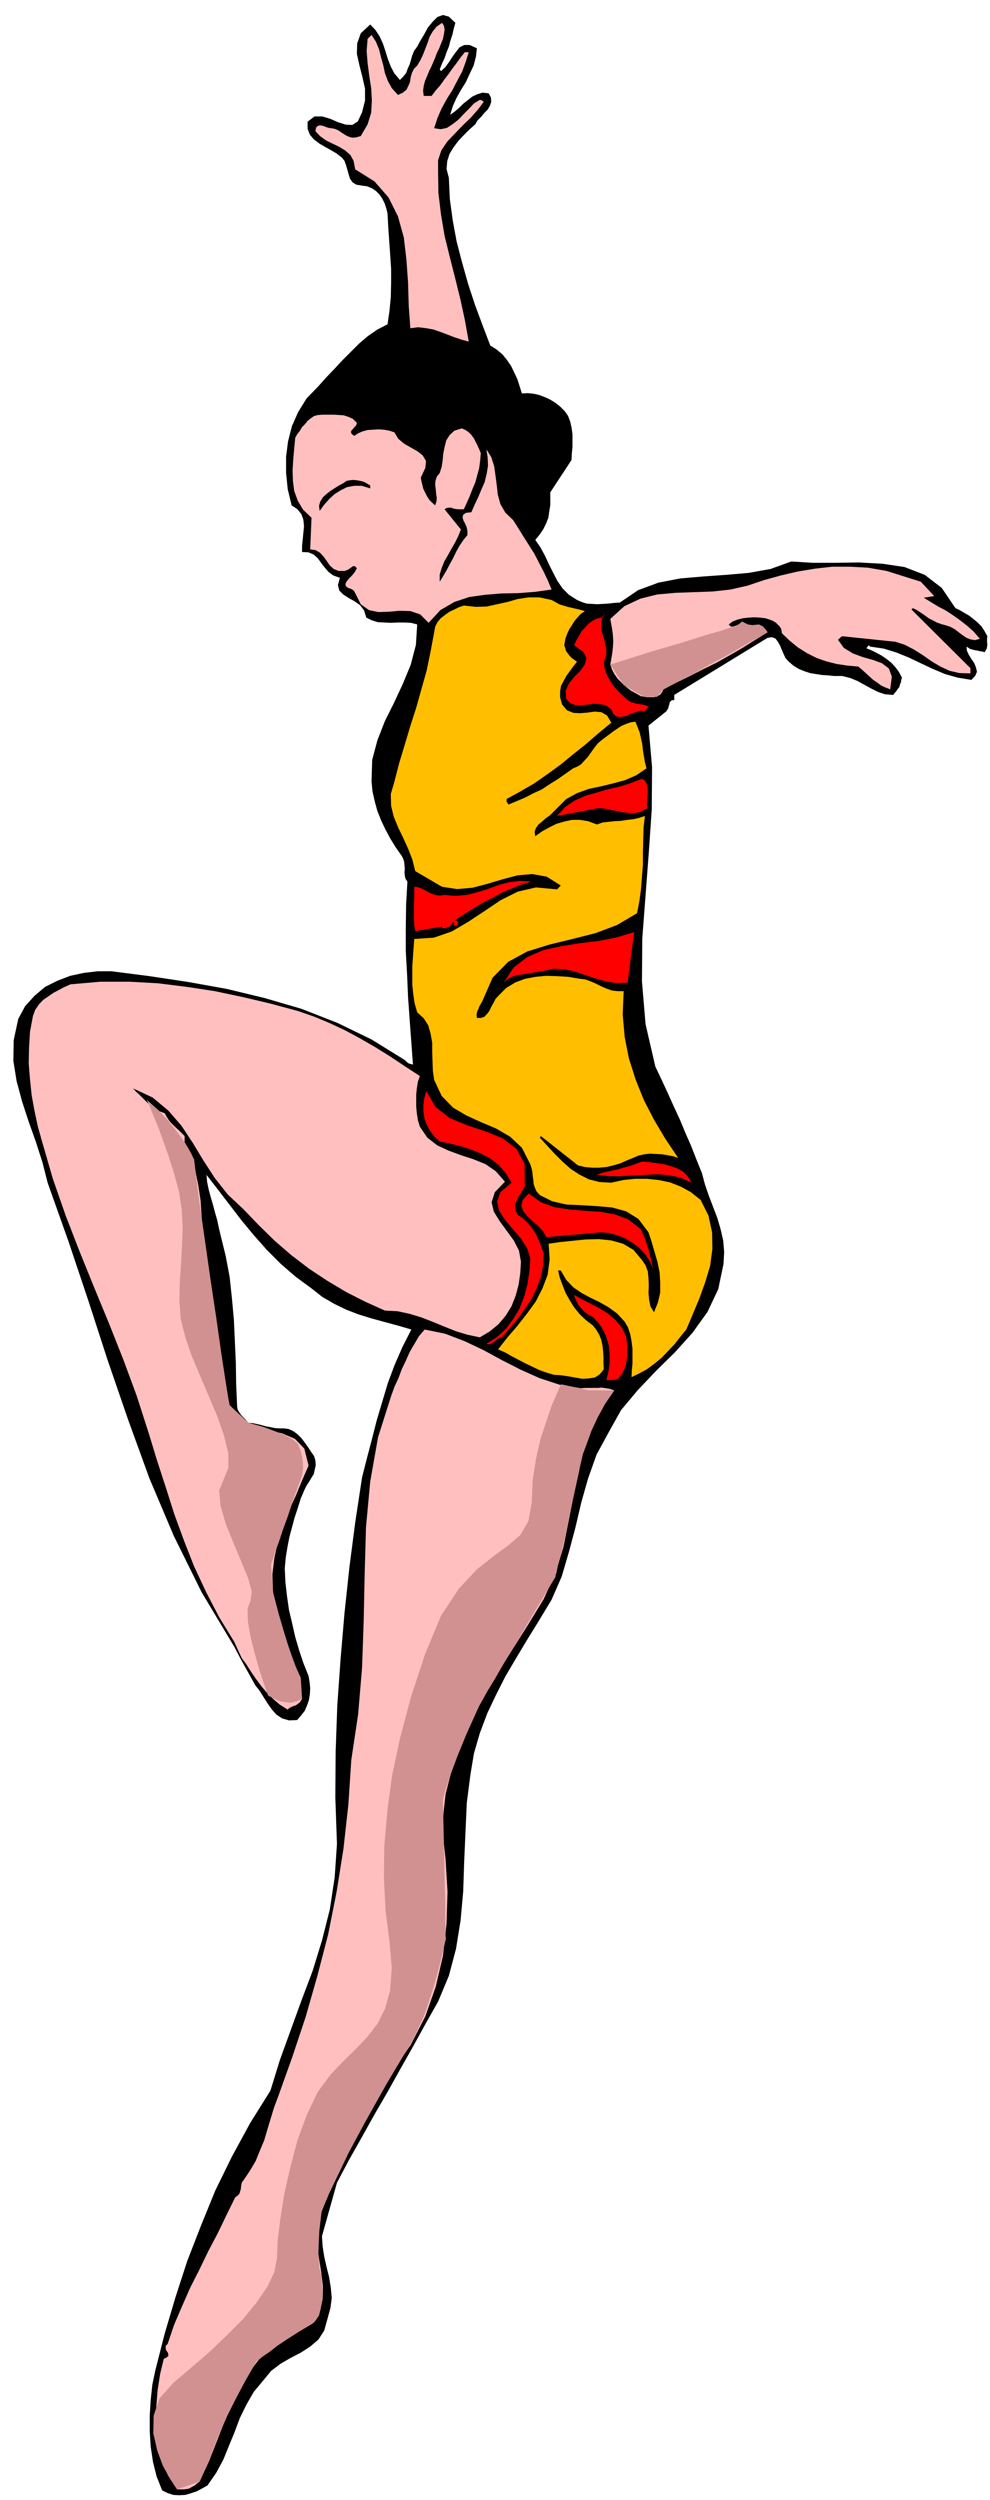 <svg xmlns="http://www.w3.org/2000/svg" fill-rule="evenodd" height="1238.178" preserveAspectRatio="none" stroke-linecap="round" viewBox="0 0 3035 7663" width="490.455"><style>.brush1{fill:#000}.pen1{stroke:none}.brush2{fill:#ffbfbf}.brush4{fill:red}</style><path class="pen1 brush1" d="m739 5087 44 79 12 15 12 19 12 19 14 20 14 16 18 12 21 6 25-1 12-14 11-14 7-16 6-17 3-19 1-18-2-19-3-18-16-40-13-39-12-41-9-40-10-42-6-42-5-43-2-43 3-33 5-31 6-31 8-30 8-30 10-30 9-29 12-28 6-12 8-12 7-12 7-11 3-14 3-13-1-14-4-14-10-14-9-14-10-14-10-13-12-12-12-9-15-7-15-2h-15l-13-1-14-3-12-2-14-4-13-3-14-3-13-1-6-6-5-6-6-6-5-5-5-7-4-6-3-7-1-7-3-67-1-66-3-67-3-66-6-66-7-65-12-64-15-61-6-25-5-24-7-24-6-23-7-24-6-22-5-24-2-22 35 45 36 47 36 47 39 47 39 44 43 43 45 39 49 36 33 26 36 21 37 18 39 15 39 12 40 11 41 11 41 12-27 53-24 55-21 56-17 57-17 57-15 59-15 57-15 59-21 138-18 139-15 140-12 141-10 141-5 141-1 142 5 142-7 102-15 99-24 95-29 94-34 90-33 91-33 91-29 94-62 99-56 103-51 104-44 108-42 108-36 111-33 111-29 114-9 43-5 47-3 47v49l3 47 7 47 11 44 17 43 16 8 18 6 18 1 19-1 17-5 18-6 17-9 16-9 27-39 22-41 17-42 17-41 16-43 20-41 23-40 30-36 23-28 29-22 31-18 31-16 28-18 26-22 18-28 10-36 9-33 4-31-3-32-5-31-8-32-7-31-5-32-2-31 46-164 37-70 39-69 39-70 40-69 39-70 39-69 38-69 39-69 33-79 22-83 14-87 8-89 3-91 4-91 4-89 11-86 11-66 18-62 23-61 27-57 29-57 33-56 33-55 34-55 41-68 31-71 22-75 20-75 18-77 21-74 26-73 37-68 38-68 51-61 56-59 58-57 54-60 46-64 33-70 16-77 2-37-3-35-8-35-10-34-13-34-13-34-12-35-9-34-17-42-16-41-18-41-17-41-19-41-18-40-19-41-19-40-30-130-11-131 1-132 10-131 10-132 9-131 1-130-11-128 55-44 3-5 3-5 1-6 2-5 1-6 3-4 4-3h7v-16l286-175 13-2 11 4 7 9 7 12 5 12 6 14 6 13 10 11 14 12 16 10 17 7 18 6 18 3 19 3 18 1 19 2h25l24 6 22 9 22 12 20 11 22 11 21 7 25 2 5-6 5-6 4-6 5-6 2-8 3-7 1-7 2-7-9-17-11-15-13-14-14-11-16-11-15-8-16-8-15-6 7-9 5 4 41 6 39 12 37 15 38 18 36 17 38 16 39 11 42 7 12-13 5-12-3-13-5-13-9-13-8-13-6-13-1-12 5 3 6 4 7 2 8 2 7 1 8 2 7 1 8 2 3-6 3-5 1-6 1-6-1-7v-13l1-6-9-16-9-14-12-12-12-10-14-11-14-8-15-9-13-6-42-62-52-40-62-24-67-10-72-4-72 1h-71l-65-4-64 23-67 12-70 6-70 5-70 6-67 13-62 23-56 38-18 1-17 2-17 1-17 1-17-1-16-1-15-5-14-6-25-16-19-19-16-23-13-25-13-26-12-26-14-26-16-23 13-16 11-16 9-18 7-18 3-20 3-19v-39l65-99 1-20 2-20v-40l-3-20-4-18-7-18-10-14-14-14-14-11-16-10-15-7-18-7-17-4-19-2-18 1-7-22-7-22-10-21-9-19-13-19-14-17-18-15-19-12-24-63-23-62-21-64-18-64-17-65-12-65-9-66-3-65-7-27 2-24 7-22 12-20 15-20 17-18 17-17 18-16 7-12 11-11 10-12 10-10 7-12 4-12-1-13-7-13-19-2-16 5-15 7-14 11-14 11-13 13-13 11-14 10 8-26 11-25 14-25 15-24 12-26 12-25 7-27 3-26-22-10h-17l-14 7-11 14-11 15-11 17-11 15-13 12-4-5 7-18 8-17 6-18 7-17 5-19 6-18 4-18 5-18-20-19-18-5-17 6-14 14-15 18-12 22-12 20-9 17-9 12-6 14-4 14-4 14-6 13-5 14-9 11-10 10-17-20-11-21-9-23-7-23-8-24-10-22-13-20-16-17-29 27-11 31-1 32 8 36 9 35 8 36v36l-9 36-13 28-17 11-20-1-23-7-25-11-24-7h-24l-21 16v22l7 18 12 14 17 13 17 10 18 10 17 10 17 13 8 10 5 14 4 14 4 14 4 13 8 11 11 7 18 3 15 2 15 6 12 8 12 12 8 12 7 14 5 15 4 16 2 39 3 43 3 43 3 45v43l-1 44-4 42-6 41-31 16-29 20-27 23-26 26-26 26-25 27-25 26-24 27-35 36-26 42-19 43-12 47-6 47v49l5 50 12 50 18 12 12 15 6 17 2 20-2 20-2 21-2 19v19l20 1 16 7 12 11 11 15 10 13 12 14 15 11 20 7-6 22 4 17 12 12 17 11 18 10 17 12 12 16 7 22 16 8 19 6 20 1 21 1 20-1h21l20 1 19 5-4 63-16 61-24 58-27 58-28 56-23 59-16 60-2 67 3 30 7 31 8 29 12 30 13 27 15 28 16 26 19 27 4 8 3 9 1 10 1 12-1 10 1 11 2 9 6 9-4 70-1 72v71l4 72 3 70 5 70 5 68 5 68-8-2-6-2-6-5-5-5-102-63-105-51-110-43-113-33-116-28-117-21-119-18-117-15h-43l-42 5-42 9-39 15-38 19-32 27-29 32-21 39-14 65-1 64 10 62 17 63 20 61 22 62 20 62 16 63 64 180 61 182 59 182 63 183 65 179 75 177 85 172 100 167 21 40z"/><path class="pen1 brush2" d="m741 5082 14 19 14 22 15 22 17 23 17 20 20 20 20 17 24 15 5-5 6-3 7-3 7-2 5-4 6-4 4-6 4-6-5-43-10-41-14-39-15-39-17-40-13-40-11-42-4-43-2-54 6-50 11-50 17-48 17-48 21-46 19-46 20-46-13-52-29-30-40-17-44-9-46-11-39-16-30-31-11-50-7-48-6-48-7-48-7-47-9-48-8-46-9-47-8-45 5-9-1-8-5-8-4-7-5-47-2-47-3-47-3-46-7-47-9-44-14-42-19-39v-26l-9-9-8-8-9-8-8-8-9-9-7-9-6-10-5-9-14-5-12-7-14-10-12-9-12-12-12-12-12-11-9-10 60 28 48 40 40 46 35 53 32 53 35 54 40 51 49 46 46 48 49 48 51 44 55 42 56 37 57 34 59 30 60 27 39 2 37 8 36 11 36 14 34 14 35 14 36 11 38 8 30-18 27-22 22-26 18-29 13-33 9-34 5-35 2-35-6-34-16-31-22-30-21-29-18-29-7-29 10-31 31-32-28-32-32-22-37-15-37-12-38-14-35-16-31-24-23-34-6-20-3-20-2-20v-39l2-19 3-19 6-18-46-30-45-30-45-28-45-26-48-26-47-22-48-20-49-17-85-23-85-20-85-18-85-13-88-11-88-5h-90l-92 8-18 8-17 9-17 9-16 11-16 11-13 14-11 16-7 19-9 48-3 49-1 48 4 50 5 48 9 49 10 47 13 46 33 114 39 112 43 111 45 111 45 109 44 111 41 111 37 115 25 82 27 83 26 82 30 82 31 79 37 79 40 77 46 75 23 50zm593-4905-6 14-6 14-7 14-6 15-6 14-4 15-2 15 2 16h24l13-17 14-16 12-17 13-17 12-17 13-17 12-17 13-16h12l-9 29-11 30-15 28-15 29-17 27-16 29-13 30-10 31 20 3 19-4 17-11 18-14 16-17 17-17 15-16 18-11 5 1 7 5-18 24-22 25-25 24-24 25-23 24-18 27-10 30v33l1 67 8 67 11 65 16 65 16 63 16 65 14 64 12 67-22-6-21-7-21-8-21-8-23-8-22-4-25-3-24 3-5-69-2-70-5-71-8-68-18-65-29-58-43-49-59-37-5-26-10-18-16-14-18-11-21-10-20-10-18-13-14-15 2-11 5-5 6-2 7 1 7 2 7 3 7 2 8 1 11 2 11 5 10 7 11 7 10 5 11 3 12-1 14-4 21-36 11-36 2-37-2-37-6-39-5-38-3-38 3-37 12-12 13 20 10 24 6 24 7 25 5 24 9 24 12 22 19 21 15-7 11-9 6-12 5-12 2-14 4-14 6-12 10-10 10-17 8-17 7-18 7-18 6-18 9-16 12-15 17-12 6 9 2 12-2 13-3 15-6 15-6 15-7 14-5 14z"/><path class="pen1 brush1" d="M1495 1117h11l12 5 10 6 10 10 9 9 9 11 8 10 9 10-2 25 8 16 15 8 20 5 22 1 23 2 20 5 17 11 16 15 13 19 8 20 5 23 1 22-1 23-3 23-4 22-11 19-13 19-15 18-14 18-14 17-7 19-2 21 7 24-5 7-4 10-4 10-3 10-5 8-6 7-8 3h-10l-13-21-13-19-15-20-13-19-11-21-7-20-3-22 6-22-9-26-8-25-10-26-12-24-15-24-16-20-19-18-22-14-17-2-14 2-15 5-12 7-12 8-11 12-9 12-7 14-2 13v16l1 16 1 17-2 15-4 15-8 12-12 10v-11l2-9 2-11 3-9v-19l-3-9-4-8-25-14-21-16-22-18-21-17-22-15-23-10-25-3-28 6-6-11-7-8-9-7-9-3-11-4-11-2-11-3-9-3-13-3-12-1h-45l-12 1-12 3 21-38 29-34 32-32 38-29 39-27 42-22 42-20 43-15 33-2 34 2 32 6 33 9 30 11 31 15 28 17 28 21z"/><path class="pen1 brush2" d="m1094 1296-1 5-3 5-5 5-4 5-4 4-1 5 2 5 8 6 12-8 14-6 15-4 17-1 16-1 17 1 16 3 16 5 12 20 18 15 21 12 21 12 15 12 10 17-2 21-14 30 2 11 3 12 3 12 6 12 5 10 7 11 8 8 10 9 4-12 1-11-2-13-1-13-2-14 1-12 4-13 9-11 6-19 3-20 2-21 4-20 5-20 10-16 15-14 23-7 11 5 10 7 8 8 8 11 5 10 6 12 5 11 5 12-2 23-3 23-6 22-6 22-9 21-8 21-9 20-9 20h-17l-8-1-6-1-8-3h-7l-7 1-6 4 50 62-8 20-10 20-11 19-11 20-11 19-8 20-6 20v22l11-18 10-17 10-19 10-18 9-19 10-18 12-18 13-16v-12l-2-11-5-12-5-9-3-10 2-8 8-6 17-2 10-23 11-23 10-24 10-23 6-25 4-24-1-26-4-25 15 24 9 28 4 29 4 30 3 28 8 29 15 26 24 23 16 25 16 26 16 25 17 27 14 27 14 27 13 27 12 29-51 7-51 4-52 1-50 4-49 7-45 15-43 25-36 39-26-26-30-10-33-1-32 3-33 1-29-6-25-18-17-34-4-7-5-4-6-3-5-1-6-4-3-3-1-6 3-7 8-10 10-10 4-5 4-5 3-6 3-5-5-6-4-1-4 1-4 3-10 7-10 4h-19l-15-6-12-11-9-13-10-14-11-12-14-8-16-2 4-97-26-25-16-27-11-30-4-31-1-33 2-33 3-34 3-32 6-11 8-10 7-12 9-9 8-10 10-8 10-7 12-3 15-1h33l17 1 14 1 15 5 13 6 12 12z"/><path class="pen1 brush1" d="M1135 1488v9l-26-8h-23l-22 4-20 10-19 12-17 16-15 17-13 18-2-16 4-13 8-13 11-10 13-10 14-9 13-8 13-7 8-6 10-2 11-1 11 1 11 2 11 3 9 5 10 6z"/><path class="pen1 brush2" d="m2823 1783 41 44-32 5 21 13 23 14 23 12 23 15 21 15 22 17 20 18 19 22-15 4-13-2-13-5-12-8-13-10-12-9-13-7-12-4-15-4-14-5-13-7-12-6-12-9-12-8-12-8-12-6-5 4 181 180v16l-34-1-30-7-28-13-27-16-27-19-27-17-29-15-28-9-164-17-12 11 18 25 28 17 30 11 32 9 27 10 21 16 9 25-5 39-15-6-13-6-12-9-12-8-12-11-11-10-12-11-11-9-34-3-33-5-31-8-29-10-30-15-27-17-26-21-24-23-1-8-2-7-4-6-5-5-6-6-6-4-6-3-5-2-15-5-17-2-18-1-17 1-18 2-16 4-15 6-12 9 6 6 6 1 6-2 7-2 6-4 7-2 7-1 9 4 8 1 10 1 9 1 10 2 8 1 8 4 6 5 6 9-39 24-38 24-40 23-39 22-41 20-41 21-41 20-40 21-5 10-6 7-9 4-9 3h-21l-11-2-8-1-16-9-15-8-15-12-12-11-13-13-10-14-8-15-5-15 3-18 3-18 2-18 1-17-1-18-2-17-3-17-3-17 43-39 49-23 52-13 56-5 56-2 57-2 55-6 53-12 50-17 51-14 51-12 54-9 53-6h55l55 3 57 10 105 33z"/><path class="pen1" style="fill:#ffbf00" d="m1793 1873-13 9-10 11-10 12-7 12-8 12-6 13-5 13-3 15-1 8 3 9 2 8 6 8 5 7 7 7 7 5 9 6-11 14-11 15-11 15-8 15-8 15-3 17v18l6 22 15 18 20 8 21 1 23-2 21-3 21 2 17 10 13 22-40 33-38 33-39 31-39 32-40 29-40 28-43 25-42 23v8l6 9 26-11 26-11 25-13 26-12 24-16 24-15 23-16 24-17 12-5 12-7 10-11 11-12 10-14 10-14 11-14 12-10 12-9 12-9 12-9 12-8 12-8 14-6 14-5 15-2 6 15 7 18 4 17 4 19 2 18 3 19 3 18 5 19-31 21-34 15-37 10-37 9-38 8-36 13-33 18-28 28-11 11-11 11-13 9-11 10-11 9-8 11-4 12 2 13 21-15 22-12 22-11 24-7 23-5h25l25 4 27 10 17-6 18-2 19-2 19-1 19-3 19-2 18-4 18-6-4 35-1 38-1 37v39l-3 38-3 38-5 37-7 36-61 36-66 25-71 18-70 17-68 21-59 32-48 49-32 73-3 5-3 5-3 6-2 6-3 6-2 6-1 7 1 9h12l10-3 8-8 8-10 6-13 7-12 6-12 8-9 25-25 28-17 30-11 32-6 32-3 34 1 34 2 35 6 17 2 17 6 16 7 16 8 16 7 17 6 17 2h19l-3 71 6 69 13 66 21 66 25 62 31 60 35 59 39 58-15-5-16-3-18-3-18-1-19-1-18 2-18 4-16 7-20 8-20 9-21 6-21 5-23 2h-21l-22-2-21-5-114-90-3 5 22 24 23 25 24 24 26 23 26 17 30 15 32 8 36 2 36-8 37-4h36l37 4 34 7 33 13 31 17 30 24 24 48 11 51 1 51-7 52-15 50-18 50-20 48-20 47-18 22-18 23-20 21-20 21-22 18-23 17-24 13-23 11 1-21 2-21v-45l-3-24-4-21-7-21-10-17-23-25-26-19-28-16-27-13-28-15-25-17-22-23-17-29h-8l5 22 9 24 9 23 13 23 13 21 17 21 19 18 22 17 10 13 9 15 6 15 4 18 2 17 1 18v19l1 19-12 15-15 10-19 3-20 1-23-4-23-4-21-3-19-1-24-7-22-8-21-10-21-10-21-11-21-11-21-12-21-9 28-36 31-36 29-37 27-37 21-41 16-42 6-46-3-49 35-5 39-4 39-4 41-1 38 4 36 10 32 19 26 31 11 16 7 19 2 21 1 22-1 22 2 22 4 20 11 18 12-30 7-30v-32l-2-31-7-33-9-31-9-31-9-27-31-41-37-23-43-12-45-4-48-3-47-2-44-10-38-19-10-11-5-11-4-12-1-12-2-14-1-12-3-12-3-10-26-51-36-34-43-25-45-19-46-21-41-24-35-36-23-49-4-28-1-29-1-29v-28l-5-28-7-25-14-22-20-18-8-28-4-27-3-29v-58l2-28 2-29 2-26 60-4 55-19 51-30 50-33 49-33 52-26 56-13 65 6 11-12-43-27-44-8-46 4-45 12-47 14-46 12-47 4-46-7-82-48-9-36-13-33-15-33-15-31-14-34-8-33-1-36 11-38 15-58 17-56 17-57 18-56 16-57 16-57 12-58 11-59 3-17 7-14 10-12 13-10 14-10 15-7 14-7 15-5 36 4 34-1 32-7 32-7 31-9 33-5h34l37 8 11 6 12 7 13 4 13 4 13 3 13 3 13 3 14 4z"/><path class="pen1 brush4" d="m1851 2031 2 16 5 16 7 14 9 15 9 13 12 13 12 12 13 12 6 5 8 5 9 2 9 3 9 1 10 2 8 2 9 4-11 14-15-2-14 5-15 5-14 7-15 2h-12l-11-8-7-15-17-12-18-4-20-1-19 3-20 2-17-1-15-6-12-13-2-25 10-22 17-21 19-19 13-19 5-19-10-19-28-20 6-14 8-13 8-15 11-12 11-12 12-9 14-7 15-3 9-13-9 18-2 19 2 19 6 19 4 18 4 18-1 19-7 21zm134 446-18 10-18 5h-19l-19-2-20-4-19-4-20-4-18-1-126 24 25-28 30-20 32-14 35-10 34-10 36-8 34-11 34-13 8 5 6 9 3 11 1 13-1 12-1 14-1 13 2 13zm-356 225-30 9-30 12-30 13-29 16-30 15-28 17-29 18-27 18 4 3 5 2-1 6-3 6h-9v-8l-3-4-4 7-7 8-6 2-5 3h-12v-5l-82 14-3-18-1-17v-49l1-17v-35l10 1 12 4 10 5 12 7 11 5 12 4 12 1 14-2 33 3 34-3 32-8 33-10 32-12 33-9 33-4 36 2z"/><path class="pen1 brush1" d="m1334 2726-10-1-8-3-7-6-2-5 6 1 7 5 6 4 8 5z"/><path class="pen1 brush4" d="m1924 3012-35 1-32-5-32-9-30-10-32-11-32-7-33-2-36 8-16 2-15 3-16 2-15 3-16 2-14 5-14 7-12 11 31-47 42-32 49-21 55-12 56-9 58-7 56-11 53-16-20 155zm-315 625-6 9-6 11-7 10-5 11-5 11-1 11 2 12 7 12 15 10 13 13 12 13 11 16 8 15 7 16 6 17 7 18-2 37-7 36-13 34-16 33-20 30-22 31-24 28-24 28-7 1-6 4-6 4-5 5-6 3-6 4h-6l-6-1 33-21 28-26 22-30 19-32 14-36 10-38 6-39 3-39-10-32-19-30-25-29-23-27-19-29-6-28 10-29 34-29-18-30-21-24-26-20-28-15-32-13-31-10-33-8-31-6-18-17-13-18-10-19-6-18-3-21v-20l3-21 6-21 28 49 44 34 53 22 57 19 52 21 42 32 25 46 1 70z"/><path class="pen1 brush1" d="m2026 3555-6 3-9 2-10-1-4-7h22l7 3z"/><path class="pen1 brush4" d="m2120 3625-35-16-35-7-36-3-36 2-38 2-37 2h-37l-36-4 15-6 17-4 18-4 18-4 17-5 18-5 17-6 18-7 21 2 23 3 22 3 22 6 20 7 18 10 14 14 12 20zm-155 143 6 14 6 14 5 15 5 15 4 15 4 15 3 15 4 17-11-24-14-21-18-19-20-15-24-14-23-9-26-7-24-2-167 15-10-18-14-15-18-16-16-15-13-16-6-16 5-19 18-19 37 27 42 15 45 7 48 4 46 3 46 8 42 16 38 30zm-41 360-1 14v14l-2 13-2 14-4 11-5 12-7 10-8 10-9 3-9 1h-18l6-25 4-26v-26l-2-26-7-26-10-23-14-22-18-19-12-6-9-6-9-8-7-8-8-10-5-10-5-10-3-10 24 13 27 14 27 14 27 17 22 19 19 23 13 26 5 33z"/><path class="pen1 brush2" d="m1781 4255 13-1h39l12-1 13 2 12 2 13 5-50 70-34 77-23 81-16 85-16 84-17 84-25 81-35 77-50 82-52 82-51 82-47 85-43 85-34 89-24 93-11 100 11 99 6 100-3 99-11 98-22 94-32 91-44 86-55 81-36 59-35 59-36 59-34 60-32 60-26 64-21 65-13 69v38l6 42 7 43 5 43-1 40-9 37-23 32-38 26-69 37-53 48-42 55-33 63-29 64-26 67-26 66-29 63-8 6-7 6-8 4-8 5-9 2-9 1h-20l-28-43-19-47-12-52-4-53-1-55 4-53 8-51 11-46 10-5 4-4v-6l-2-5-5-7-1-6v-7l6-6 20-59 24-56 25-57 28-55 27-56 29-55 27-56 27-55 7-5 6-6 2-7 2-6 1-8 1-8 2-7 5-6 20-30 17-29 13-32 13-31 10-34 10-33 10-33 12-32 44-123 41-123 36-126 33-127 26-131 21-132 15-135 9-137 21-140 12-143 5-144 3-143 4-143 13-140 24-136 41-129 10-27 12-26 10-27 12-25 12-27 14-24 14-24 18-21 63 13 60 23 57 27 57 31 57 29 58 26 61 20 66 11z"/><path class="pen1" d="m450 3371 37 33 31 33 24 31 21 28 14 23 10 18 5 11 3 5 14 115 18 125 18 126 18 120 15 106 13 85 9 56 4 21 18 17 15 14 10 9 7 7 4 3 3 3 1 1 44 12 35 13 26 10 20 10 12 7 8 7 4 3 2 2 9 23 5 21 2 19v16l-2 12-2 10-3 5v3l-21 57-17 52-16 44-13 39-11 30-7 22-5 14-1 5 6 83 17 65 16 55 14 45 13 37 10 27 8 18 5 11 2 4 4 65-18 8-17 4-18-2-16-3-14-6-11-6-8-4-2-1-4-11-10-29-14-42-13-47-13-51-8-47-1-40 9-24 4-27-11-41-21-51-24-57-24-60-16-55-4-47 14-34 14-35v-44l-13-54-20-58-27-64-27-63-26-62-19-56-14-56-4-55 1-56 4-56 3-57 2-56-3-55-8-54-15-55-16-51-17-48-15-42-15-36-11-27-8-18-2-5zm1433 891-28 41-23 42-19 41-14 39-12 32-6 26-4 17-1 7-20 91-15 74-13 57-10 43-8 28-4 20-3 9v4l-63 105-51 87-42 69-31 54-24 39-14 26-9 15-2 5-37 82-27 66-19 51-13 38-8 25-4 17-1 9v3l2 90 2 82 1 71 2 61v48l1 36v22l1 8-18 77-18 66-17 53-15 43-14 30-10 22-6 12-2 5-83 139-65 116-50 93-35 73-25 52-15 36-8 20-1 7-6 51-2 42-1 32 2 24 1 16 3 10 1 5 2 2 3 45v37l-5 27-5 20-8 12-6 8-5 4-1 1-42 25-36 23-30 20-23 18-19 13-13 10-8 6-2 3-35 61-29 55-24 48-18 41-14 32-9 24-6 15-1 6-37 84-69 24-7-10-16-25-21-38-17-46-12-53 1-54 18-53 42-47 55-47 56-48 52-50 50-50 42-51 33-48 22-46 8-42 2-52 8-66 12-78 19-83 22-84 29-78 33-69 39-53 40-42 39-38 35-37 31-40 23-47 15-55 5-68-7-82-12-94-5-96 1-101 9-105 15-112 25-117 33-124 43-131 49-118 55-83 55-59 52-41 45-33 37-32 24-42 10-56 3-69 10-65 14-62 18-54 16-47 15-35 10-23 5-8 82 18 80 1zm470-2324-66 37-60 35-55 29-46 26-39 20-29 15-18 9-6 4-20 23h-39l-63-36-41-63 126-40 96-28 69-22 46-13 27-9 15-4 6-1h1l18-15 18 9 12 2 22-2 12 6 14 18z" style="fill:#d19191"/></svg>
